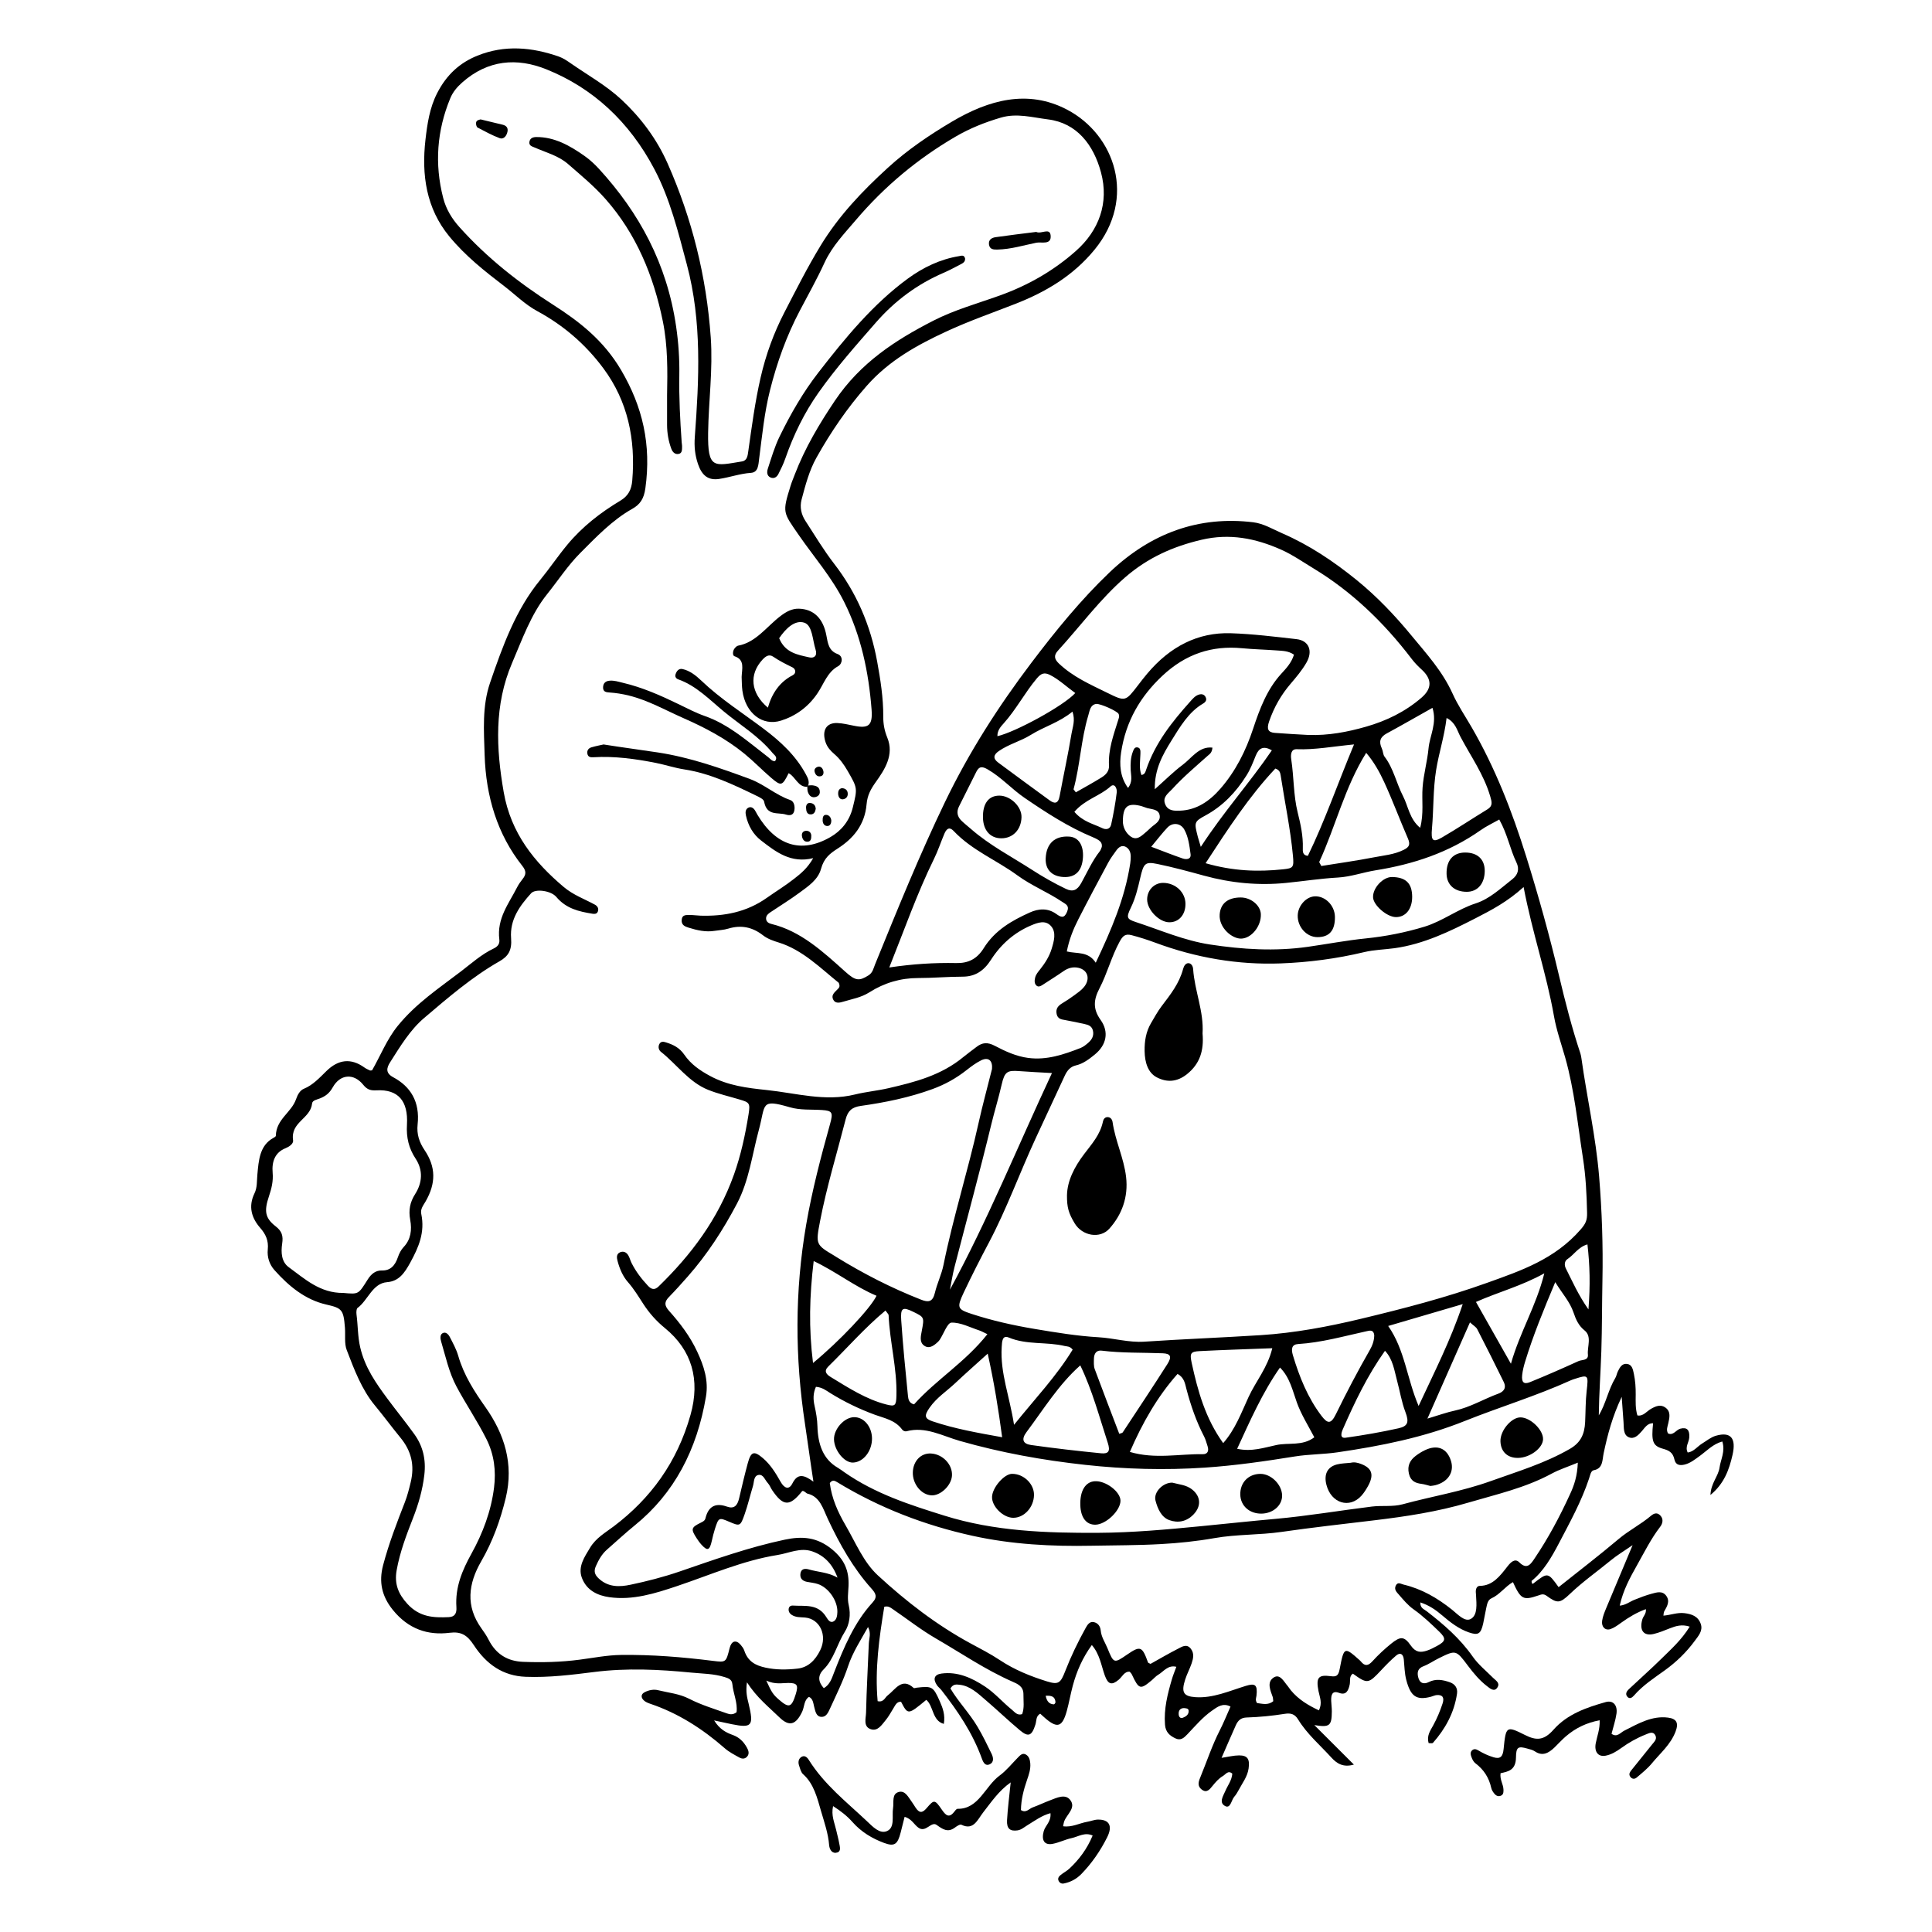 <?xml version="1.0" encoding="UTF-8"?>
<!-- The Best Svg Icon site in the world: iconSvg.co, Visit us! https://iconsvg.co -->
<svg fill="#000000" width="800px" height="800px" version="1.1" viewBox="144 144 512 512" xmlns="http://www.w3.org/2000/svg">
 <g>
  <path d="m522.61 605.94c-0.574-1.949 0.43-3.293 1.199-4.691 1.008-1.832 1.82-3.769 2.484-5.789 0.543-1.664-0.059-2.336-1.492-2.254-0.523 0.031-1.039 0.301-1.562 0.441-3.856 1.031-5.414-0.07-6.559-4.438-0.469-1.797-0.48-3.633-0.66-5.457-0.145-1.449-0.977-1.898-1.988-1.043-1.406 1.188-2.719 2.535-4 3.906-3.422 3.648-3.621 3.699-7.516 0.918-1.031 0.68-0.621 1.93-0.832 2.906-0.379 1.758-1.031 2.856-2.816 2.191-1.812-0.676-2.141 0.5-2.086 2.133 0.035 0.918 0.172 1.832 0.168 2.754-0.031 3.856-0.551 4.316-4.637 3.652 3.598 3.594 6.848 6.832 10.48 10.465-2.828 0.832-4.539-0.293-5.969-1.867-3.004-3.309-6.41-6.172-8.832-10.121-0.875-1.43-1.953-1.707-3.512-1.461-3.356 0.535-6.746 0.863-10.133 0.973-1.496 0.051-2.266 0.781-2.848 2.07-1.219 2.715-2.394 5.457-3.773 8.621 1.824-0.273 3.219-0.641 4.613-0.648 2.262-0.016 2.902 0.953 2.555 3.445-0.309 2.215-1.641 3.84-2.602 5.68-0.344 0.66-0.742 1.301-1.211 1.844-0.781 0.906-0.973 3.246-2.445 2.434-1.668-0.918-0.488-2.629 0.082-3.961 0.637-1.5 1.707-2.781 1.855-4.602-1.109-0.992-1.738 0.18-2.488 0.621-1.102 0.645-1.953 1.633-2.785 2.66-0.734 0.91-1.512 1.898-2.766 0.973-1.438-1.062-0.828-2.352-0.301-3.633 1.652-4.035 3.027-8.207 5.012-12.078 1.012-1.977 1.844-4.07 2.852-6.324-2.039-1.062-3.492 0.09-4.922 1.094-2.438 1.707-4.418 4.047-6.5 6.238-0.938 0.988-1.777 1.773-3.219 1.078-1.484-0.719-2.562-1.633-2.719-3.594-0.332-4.231 0.691-8.191 1.844-12.121 0.293-1.004 0.699-1.965 1.16-3.231-2.238-0.57-3.379 1.281-4.828 2.121-0.594 0.344-1.078 0.926-1.621 1.387-3.113 2.621-3.461 2.519-5.34-1.48-0.121-0.258-0.348-0.453-0.562-0.73-1.41-0.125-1.977 1.32-2.898 2.102-1.828 1.547-2.84 1.324-3.707-1.102-0.953-2.672-1.336-5.633-3.438-8.07-2.414 3.301-4.012 6.906-5.062 10.832-0.59 2.203-0.973 4.473-1.582 6.672-1.164 4.172-2.445 4.621-5.508 2.055-0.535-0.449-1.043-0.938-1.527-1.367-1.184 0.66-0.957 1.898-1.266 2.867-0.957 3.019-1.855 3.43-4.121 1.531-3.043-2.543-5.934-5.316-8.949-7.898-2.141-1.84-4.238-3.894-7.09-4.172-0.75-0.07-1.664-0.246-2.367 0.996 2.109 3.559 5.043 6.531 7.203 10.184 1.367 2.301 2.527 4.711 3.703 7.125 0.473 0.977 0.68 2.207-0.469 2.766-1.082 0.523-1.664-0.262-2.086-1.445-2.484-6.891-6.449-12.688-10.75-18.211-0.359-0.457-0.84-0.797-1.168-1.281-1.125-1.652-0.715-2.836 1.184-3.098 4.246-0.574 7.996 1.098 11.578 3.465 2.602 1.723 4.684 4.18 7.113 6.141 0.73 0.59 1.375 1.578 2.695 1.152 0.629-1.633 0.324-3.477 0.344-5.254 0.02-2.137-1.582-2.769-2.926-3.367-7.094-3.113-13.594-7.562-20.328-11.465-3.961-2.297-7.644-5.203-11.465-7.805-0.555-0.379-1.137-0.84-2.16-0.559-1.355 8.219-2.519 16.551-1.758 25.008 1.605 0.371 1.906-0.941 2.629-1.496 2.082-1.594 3.789-4.898 6.914-2.004 0.145 0.137 0.508-0.035 0.77-0.066 4.125-0.473 4.414-0.332 6.156 3.594 0.785 1.773 1.477 3.602 1.074 5.996-3.117-0.84-2.699-4.762-4.648-6.367-4.856 4.012-4.856 4.012-6.691 0.504-1.18-0.082-1.559 1.004-2.102 1.859-0.629 0.996-1.188 2.07-1.926 2.957-1.094 1.32-2.16 3.113-4.055 2.434-1.988-0.715-1.219-2.891-1.188-4.383 0.133-6.117 0.492-12.223 0.734-18.332 0.051-1.309 0.672-2.648-0.211-4.348-1.965 3.531-4.055 6.68-5.289 10.395-1.289 3.894-3.09 7.5-4.769 11.18-0.523 1.137-1.043 2.301-2.309 2.242-1.359-0.066-1.586-1.426-1.895-2.621-0.262-0.996-0.297-2.16-1.387-2.68-1.352 0.863-1.188 2.641-1.812 3.945-1.676 3.512-3.43 4.016-6.051 1.461-2.836-2.769-5.949-5.184-8.574-9.266-0.387 2.574 0.07 4.133 0.453 5.715 1.406 5.836 0.855 6.473-4.523 5.379-1.402-0.289-2.797-0.598-4.629-0.992 1.457 2.352 3.176 3.231 4.953 3.863 1.664 0.594 2.848 1.738 3.734 3.344 0.359 0.648 0.676 1.441 0.223 2.152-0.555 0.867-1.43 0.918-2.195 0.488-1.34-0.742-2.731-1.449-3.898-2.469-5.953-5.211-12.41-9.309-19.648-11.758-0.641-0.215-1.336-0.48-1.828-0.953-0.746-0.715-0.789-1.605 0.23-2.137 1.133-0.594 2.422-0.828 3.594-0.535 2.75 0.684 5.566 0.902 8.238 2.277 3.188 1.641 6.637 2.66 9.996 3.871 0.742 0.266 1.594 0.418 2.543-0.316 0.324-2.508-0.867-4.906-1.113-7.445-0.121-1.25-1.023-1.551-2.019-1.863-2.91-0.918-5.914-0.902-8.879-1.195-8.531-0.84-17.051-1.246-25.613-0.172-6.055 0.762-12.105 1.523-18.262 1.285-6-0.23-10.402-3.281-13.754-8.41-1.738-2.664-3.387-3.637-6.402-3.254-5.762 0.73-10.953-0.969-15.086-6.109-2.848-3.543-3.734-7.316-2.535-11.828 1.527-5.75 3.641-11.23 5.777-16.707 0.66-1.699 1.09-3.441 1.523-5.219 1.113-4.594 0.141-8.367-2.707-11.84-2.301-2.805-4.465-5.754-6.785-8.555-3.465-4.176-5.473-9.496-7.461-14.691-0.66-1.723-0.312-3.93-0.469-5.91-0.371-4.801-0.797-5.18-4.938-6.125-5.488-1.25-9.863-4.769-13.75-9.141-1.309-1.473-1.965-3.406-1.758-5.465 0.242-2.387-0.57-4.066-2-5.703-2.281-2.613-3.231-5.648-1.516-9.18 0.746-1.535 0.598-3.231 0.754-4.906 0.348-3.785 0.586-7.773 4.258-9.773 0.242-0.133 0.629-0.348 0.637-0.535 0.102-4.465 4.133-6.144 5.379-9.766 0.422-1.23 1.078-2.324 2.062-2.719 2.387-0.977 4.121-2.887 5.961-4.684 3.152-3.094 6.5-3.516 10.082-0.941 0.441 0.324 0.953 0.535 1.441 0.77 0.109 0.055 0.266-0.004 0.578-0.023 2.223-3.856 3.906-8.207 6.793-11.766 4.848-5.977 10.957-10.012 16.781-14.465 2.785-2.133 5.461-4.543 8.621-6.039 0.906-0.43 1.703-1.09 1.535-2.402-0.699-5.598 2.504-9.492 4.699-13.82 0.402-0.789 0.922-1.527 1.465-2.207 0.992-1.23 0.988-2.141-0.086-3.496-6.609-8.352-9.637-18.375-9.977-29.406-0.191-6.402-0.691-12.898 1.445-19.125 3.336-9.734 6.816-19.352 13.234-27.176 2.488-3.039 4.715-6.348 7.219-9.371 4.031-4.863 8.883-8.586 14.047-11.68 2.121-1.27 2.973-2.918 3.18-5.359 0.926-11.008-1.23-21.023-7.582-29.633-4.852-6.57-10.816-11.598-17.617-15.27-3.234-1.75-5.871-4.422-8.77-6.641-5.133-3.926-10.242-7.945-14.535-13.168-6.074-7.394-7.379-16.223-6.293-25.66 0.484-4.172 1.094-8.383 3.09-12.281 2.527-4.941 6.066-8.086 10.691-9.945 7.215-2.898 14.41-2.246 21.562 0.25 1.148 0.402 2.227 1.145 3.258 1.859 4.492 3.117 9.316 5.805 13.352 9.562 5.012 4.672 9.316 10.328 12.258 17.004 6.402 14.508 10.246 29.773 11.391 46.047 0.594 8.508-0.578 16.809-0.699 25.207-0.141 9.75 1.551 8.82 8.984 7.613 1.371-0.223 1.492-1.508 1.668-2.769 0.918-6.504 1.785-13.012 3.246-19.41 1.402-6.133 3.512-11.898 6.324-17.336 3.074-5.941 6.098-11.941 9.543-17.609 4.867-8.012 11.125-14.539 17.816-20.656 5.309-4.856 11.129-8.766 17.062-12.281 9.617-5.691 20.012-8.66 30.48-3.168 12.691 6.66 18.477 23.426 7.309 37.082-5.754 7.031-13.078 11.285-20.988 14.383-6.141 2.402-12.375 4.566-18.379 7.356-7.637 3.547-15.086 7.621-21.043 14.383-5.082 5.769-9.48 12.172-13.324 19.039-1.895 3.387-2.91 7.25-3.926 11.074-0.543 2.047-0.074 3.996 1.012 5.668 2.481 3.824 4.848 7.773 7.598 11.336 5.84 7.551 9.633 16.156 11.418 25.953 0.875 4.812 1.641 9.617 1.613 14.555-0.012 1.934 0.289 3.68 1.074 5.606 1.859 4.543-0.68 8.438-3.012 11.699-1.359 1.906-2.273 3.531-2.481 5.941-0.48 5.57-3.617 9.148-7.656 11.738-2.051 1.316-3.633 2.508-4.422 5.402-0.797 2.91-3.438 4.629-5.699 6.301-2.492 1.848-5.129 3.445-7.691 5.176-0.578 0.395-1.203 0.852-1.164 1.723 0.047 0.934 0.848 1.25 1.43 1.391 7.723 1.875 13.621 7.309 19.574 12.664 2.699 2.434 3.668 2.519 6.16 0.941 1.102-0.695 1.289-1.848 1.738-2.949 5.898-14.473 11.758-28.965 18.516-42.984 6.402-13.285 14.203-25.406 22.859-36.848 6.434-8.5 13.148-16.75 20.715-23.973 10.977-10.473 23.738-15.059 38.129-13.301 2.719 0.332 5.164 1.832 7.691 2.934 7.113 3.082 13.598 7.418 19.77 12.434 5.297 4.309 10.07 9.324 14.461 14.66 3.93 4.769 8.172 9.383 10.883 15.371 1.41 3.125 3.332 5.949 5.039 8.898 6.203 10.699 10.73 22.27 14.488 34.32 3.246 10.41 6.172 20.914 8.688 31.555 1.648 6.969 3.422 13.863 5.664 20.609 0.141 0.43 0.211 0.891 0.277 1.34 1.461 10.418 3.805 20.691 4.676 31.199 0.754 9.133 1.066 18.324 0.883 27.52-0.125 6.281-0.09 12.574-0.293 18.852-0.188 5.629-0.605 11.246-0.672 16.977 1.883-3.074 2.519-6.84 4.379-9.898 0.301-0.492 0.387-1.148 0.645-1.684 0.523-1.102 1.113-2.211 2.434-2.051 1.359 0.168 1.582 1.422 1.84 2.648 0.379 1.809 0.5 3.633 0.484 5.488-0.016 1.824-0.109 3.664 0.441 5.512 1.559 0.301 2.449-1.082 3.613-1.738 1.238-0.699 2.535-1.293 3.856-0.312 1.441 1.074 1.059 2.637 0.719 4.144-0.195 0.875-0.594 1.742-0.066 2.68 1.406 0.66 2.137-0.969 3.266-1.254 1.762-0.453 2.504 0.328 2.363 2.344-0.09 1.316-1.184 2.5-0.406 3.977 1.602-0.207 2.574-1.637 3.863-2.418 1.188-0.719 2.262-1.652 3.621-2.039 3.894-1.109 5.406 0.625 4.394 5.062-0.906 3.981-2.231 7.648-5.859 10.645 0.145-3.223 2.086-4.906 2.418-7.289 0.309-2.18 1.562-4.219 0.73-6.887-2.469 0.66-4.152 2.516-6.039 3.879-1.266 0.91-2.481 1.891-3.977 2.242-1.145 0.273-2.332 0.195-2.66-1.309-0.422-1.949-1.477-2.449-3.094-2.902-2.711-0.754-3.062-2.019-2.574-6.746-1.438-0.055-2.168 1.145-2.941 2.047-1.004 1.164-2.109 2.281-3.527 1.652-1.48-0.664-1.25-2.504-1.367-4-0.141-1.918-0.277-3.844-0.484-6.695-2.492 5.262-3.734 10.027-4.769 14.887-0.395 1.828-0.141 4.106-2.621 4.555-0.801 0.145-0.973 1.355-1.266 2.223-2.016 6.055-5.039 11.516-7.934 17.051-2 3.824-4.156 7.543-7.297 10.07 0.02 0.699 0.203 0.875 0.469 0.672 3.844-2.996 3.84-2.996 6.699 0.973 5.289-4.219 10.676-8.34 15.875-12.73 2.734-2.312 5.859-3.863 8.578-6.16 0.832-0.707 1.684-1.004 2.551-0.047 0.906 1.004 0.484 2.195-0.074 2.922-2.422 3.144-4.211 6.75-6.172 10.238-1.812 3.231-3.621 6.469-4.566 10.676 1.578-0.125 2.648-1.043 3.84-1.523 1.531-0.621 3.082-1.215 4.664-1.641 1.301-0.352 2.801-0.848 3.824 0.551 1.078 1.473 0.195 2.863-0.551 4.176-0.133 0.23-0.109 0.574-0.195 1.09 1.895-0.145 3.699-0.891 5.57-0.66 1.84 0.227 3.613 0.766 4.328 2.848 0.625 1.812-0.609 3.16-1.566 4.465-2.273 3.098-4.941 5.656-7.945 7.824-2.848 2.051-5.805 3.953-8.207 6.715-0.5 0.574-1.16 0.988-1.754 0.277-0.609-0.73-0.133-1.461 0.379-1.945 2.91-2.75 5.914-5.387 8.77-8.211 2.519-2.484 5.184-4.836 7.394-8.398-2.055-0.676-3.648-0.188-5.254 0.441-1.41 0.555-2.82 1.152-4.277 1.496-2.691 0.637-3.879-0.973-3.008-3.91 0.246-0.836 1.055-1.402 0.926-2.664-2.363 0.852-4.469 2.109-6.5 3.566-0.906 0.648-1.844 1.352-2.852 1.707-1.402 0.492-2.484-0.562-2.242-2.203 0.172-1.18 0.656-2.328 1.113-3.43 2.168-5.223 4.367-10.43 6.961-16.602-2.418 1.668-4.168 2.699-5.742 4-3.613 2.977-7.426 5.637-10.855 8.914-2.711 2.59-3.379 2.559-6.211 0.5-0.848-0.613-1.445-0.328-2.242-0.055-3.941 1.34-4.578 0.988-6.664-3.559-2.055 1.164-3.527 3.336-5.688 4.293-1.023 0.453-1.168 1.621-1.402 2.656-0.301 1.34-0.5 2.707-0.801 4.047-0.625 2.742-1.309 3.176-3.758 2.336-2.644-0.902-4.902-2.625-7.07-4.488-1.723-1.484-3.531-2.731-5.824-3.465-0.051 1.531 0.973 1.777 1.676 2.328 4.484 3.473 8.781 7.144 12.211 12.035 1.496 2.137 3.551 3.769 5.371 5.606 0.684 0.695 1.914 1.316 1.211 2.5-0.848 1.43-2.047 0.297-2.832-0.309-1.91-1.465-3.5-3.359-5.004-5.359-3.18-4.242-3.203-4.238-7.727-2.012-1.371 0.676-2.656 1.586-4.062 2.121-1.305 0.5-1.742 1.324-1.449 2.75 0.379 1.832 1.566 2.09 2.82 1.461 1.906-0.961 3.715-0.613 5.562 0.02 1.324 0.453 2.188 1.465 1.945 3.059-0.77 5.152-3.148 9.355-6.359 13.004-0.211 0.219-0.75 0.062-1.164 0.086zm-156.66-43.859c-1.273-3.508-3.473-5.844-6.688-6.949-3.195-1.098-6.152 0.473-9.211 0.957-9.176 1.461-17.785 5.273-26.598 8.23-5.891 1.98-11.758 3.824-17.973 2.953-3.066-0.434-5.996-1.762-7.269-5.109-1.137-2.992 0.727-5.598 2.16-7.996 1.562-2.613 4.106-4.027 6.324-5.703 9.684-7.336 16.746-16.879 20.305-29.523 2.613-9.305 0.367-17.145-6.812-23.004-2.262-1.844-4.125-3.949-5.723-6.41-1.285-1.98-2.5-3.988-4.051-5.75-1.355-1.531-2.195-3.508-2.75-5.582-0.238-0.883-0.359-1.879 0.66-2.324 0.855-0.371 1.641-0.051 2.152 0.762 0.383 0.609 0.551 1.391 0.883 2.051 1.145 2.293 2.664 4.246 4.348 6.051 0.91 0.977 1.762 1.223 2.832 0.188 8.539-8.289 15.73-17.754 19.98-29.68 1.824-5.117 2.988-10.516 3.859-15.945 0.488-3.043 0.188-3.148-2.484-3.949-2.746-0.82-5.516-1.449-8.223-2.527-5.082-2.023-8.328-6.769-12.523-10.082-0.574-0.453-0.805-1.309-0.406-2.062 0.422-0.805 1.164-0.621 1.82-0.414 1.844 0.586 3.508 1.379 4.769 3.215 1.773 2.574 4.172 4.219 6.812 5.644 4.781 2.594 9.875 3.203 15.004 3.742 7.793 0.812 15.516 3.141 23.438 1.184 2.91-0.715 5.906-0.984 8.828-1.656 7.027-1.621 14.031-3.391 19.98-8.344 1.094-0.906 2.254-1.719 3.371-2.586 1.578-1.23 2.957-1.316 4.875-0.312 2.777 1.461 5.668 2.793 8.836 3.211 4.898 0.645 9.395-0.883 13.887-2.637 0.75-0.293 1.445-0.855 2.086-1.422 0.891-0.789 1.512-1.812 1.188-3.184-0.293-1.23-1.246-1.527-2.195-1.734-1.734-0.371-3.461-0.766-5.211-1.062-0.977-0.168-1.93-0.297-2.207-1.598-0.312-1.48 0.48-2.242 1.523-2.867 1.078-0.648 2.137-1.352 3.16-2.106 0.902-0.672 1.867-1.316 2.586-2.203 1.723-2.133 0.988-4.527-1.535-5.074-1.359-0.297-2.672 0.023-3.898 0.883-1.844 1.285-3.75 2.457-5.621 3.684-0.484 0.316-1.043 0.574-1.512 0.191-0.621-0.504-0.598-1.309-0.418-2.09 0.215-0.926 0.789-1.566 1.34-2.258 1.273-1.605 2.418-3.375 3.039-5.406 0.613-2 1.328-4.418-0.176-6.082-1.48-1.633-3.477-0.918-5.344-0.117-4.332 1.855-7.875 4.906-10.551 9.078-1.93 3.012-4.273 4.469-7.543 4.469-3.934 0-7.871 0.367-11.809 0.363-4.602 0-8.938 1.285-12.855 3.777-2.223 1.41-4.559 1.762-6.871 2.469-0.902 0.277-2.086 0.586-2.656-0.406-0.801-1.402 0.449-2.144 1.199-2.977 0.277-0.309 0.625-0.621 0.191-1.605-4.832-3.883-9.582-8.715-15.91-10.676-1.43-0.441-2.941-0.957-4.137-1.891-2.883-2.246-5.883-2.801-9.23-1.785-1.176 0.359-2.418 0.398-3.629 0.59-2.344 0.379-4.606-0.145-6.836-0.836-0.922-0.289-1.965-0.641-1.879-2.016 0.102-1.535 1.27-1.328 2.18-1.344 0.945-0.016 1.898 0.145 2.848 0.172 6.223 0.176 12.172-0.922 17.551-4.734 2.418-1.707 4.941-3.238 7.273-5.082 1.672-1.32 3.426-2.672 5.008-5.43-5.91 1.465-9.879-1.637-13.816-4.676-2.066-1.594-3.438-3.898-4.031-6.699-0.168-0.785-0.09-1.598 0.621-1.977 0.691-0.371 1.32-0.023 1.762 0.648 0.242 0.367 0.43 0.781 0.656 1.164 4.906 8.238 11.617 10.418 19.363 5.961 2.801-1.613 5.027-4.176 5.93-7.824 1.266-5.141 1.273-5.141-1.379-9.742-0.969-1.676-2.066-3.199-3.508-4.438-0.953-0.816-1.867-1.777-2.324-3.141-1.027-3.09 0.195-5.199 3.113-5.078 1.48 0.059 2.957 0.422 4.422 0.719 3.848 0.785 4.984-0.039 4.66-4.289-0.77-10.004-2.816-19.613-7.25-28.484-3.293-6.594-8.012-11.922-12.078-17.816-4.144-6.016-4.379-5.824-2.133-13.02 0.312-1.008 0.727-1.98 1.102-2.969 2.719-7.074 6.484-13.383 10.605-19.523 6.816-10.148 16.223-16.184 26.121-21.246 5.648-2.891 11.785-4.574 17.723-6.715 7.305-2.637 14.055-6.434 20.098-11.801 6.047-5.371 8.785-12.672 6.613-20.766-1.965-7.316-6.387-13.105-14.043-14.062-4.168-0.52-8.266-1.719-12.508-0.469-4.191 1.234-8.188 2.812-12.09 5.094-9.859 5.769-18.68 13.039-26.336 22.059-2.992 3.523-6.266 6.887-8.305 11.305-2 4.348-4.328 8.496-6.535 12.691-3.512 6.672-6.039 13.688-7.906 21.105-1.492 5.93-2.082 12.027-2.867 18.082-0.223 1.699-0.215 3.668-2.191 3.805-2.871 0.195-5.602 1.188-8.418 1.613-2.887 0.434-4.559-0.898-5.602-3.945-0.797-2.324-1.039-4.641-0.848-7.168 1.137-15.32 1.91-30.633-2.098-45.672-2.309-8.652-4.453-17.398-8.566-25.215-6.688-12.73-16.398-21.625-28.668-26.555-7.758-3.117-15.477-2.574-22.332 3.508-1.316 1.168-2.445 2.481-3.141 4.168-3.523 8.531-4.211 17.352-1.879 26.41 0.77 3.008 2.344 5.543 4.289 7.707 7.371 8.227 15.785 14.801 24.797 20.566 6.926 4.434 13.391 9.406 18.062 17.336 5.742 9.754 8.031 19.809 6.438 31.316-0.395 2.856-1.422 4.309-3.5 5.481-5.231 2.941-9.508 7.422-13.805 11.738-3.223 3.238-5.84 7.246-8.758 10.887-4.262 5.324-6.551 11.891-9.27 18.234-4.769 11.133-4.227 22.637-2.215 34.188 1.91 10.969 8.191 18.617 15.863 25.113 2.57 2.176 5.523 3.203 8.316 4.727 0.621 0.336 1.117 1.004 0.75 1.863-0.258 0.609-0.848 0.629-1.41 0.535-3.523-0.574-6.938-1.316-9.582-4.457-1.395-1.656-5.516-2.242-6.676-0.961-2.949 3.266-5.688 6.918-5.301 11.922 0.246 3.164-0.715 4.758-3.078 6.102-7.18 4.082-13.559 9.574-19.949 15.008-3.742 3.18-6.352 7.531-9.043 11.766-0.969 1.523-1.215 2.856 0.832 3.953 4.59 2.457 7.113 6.484 6.465 12.5-0.277 2.586 0.434 4.719 1.844 6.812 3.019 4.484 3.039 8.766 0.273 13.598-0.598 1.043-1.43 1.996-1.152 3.305 1.031 4.914-0.695 8.844-2.91 12.902-1.543 2.82-3.039 4.949-6.141 5.188-3.898 0.309-5.059 4.801-7.848 6.848-0.297 0.223-0.332 1.164-0.258 1.727 0.383 2.875 0.312 5.805 0.969 8.652 1.238 5.371 4.191 9.551 7.238 13.668 2.348 3.176 4.84 6.219 7.144 9.43 2.231 3.113 3.102 6.648 2.621 10.75-0.473 4.016-1.559 7.769-2.988 11.418-1.758 4.5-3.481 9.004-4.348 13.852-0.645 3.621 0.438 6.293 2.871 8.938 3.254 3.531 6.961 3.664 10.941 3.488 1.586-0.07 2.141-0.988 2.023-2.672-0.352-5.332 1.586-9.809 4-14.172 2.977-5.379 5.195-11.199 5.977-17.488 0.551-4.414 0.039-8.758-2.019-12.855-2.418-4.816-5.41-9.195-7.934-13.922-1.996-3.738-2.871-7.918-4.082-11.98-0.215-0.727-0.293-1.723 0.332-2.117 0.855-0.539 1.594 0.207 2 1.008 0.812 1.594 1.703 3.188 2.203 4.914 1.492 5.199 4.297 9.488 7.238 13.664 5.004 7.109 7.531 14.992 5.371 23.996-1.422 5.91-3.492 11.613-6.5 16.809-3.441 5.941-4.211 11.879 0.055 17.809 0.68 0.945 1.355 1.93 1.891 2.988 2.019 3.996 5.203 5.703 9.105 5.863 5.023 0.203 10.035 0.086 15.047-0.574 3.633-0.473 7.234-1.199 10.926-1.25 8.172-0.109 16.281 0.555 24.383 1.57 3.461 0.434 3.465 0.402 4.41-3.371 0.484-1.945 1.707-2.316 2.941-0.867 0.371 0.438 0.754 0.938 0.941 1.496 0.977 2.953 3.031 3.965 5.602 4.527 2.852 0.625 5.68 0.586 8.52 0.266 2.797-0.316 4.695-2.188 6.019-4.898 1.918-3.918-0.086-8.266-4.019-8.637-1.215-0.109-2.453 0.016-3.566-0.719-0.508-0.336-0.828-0.82-0.797-1.473 0.039-0.77 0.605-1.02 1.152-0.977 3.168 0.223 6.625-0.605 8.867 3.113 0.418 0.695 1.066 1.629 1.98 1.031 0.734-0.48 0.891-1.48 0.918-2.438 0.082-2.992-2.352-6.516-5.219-7.43-0.91-0.293-1.867-0.383-2.805-0.559-1.047-0.195-1.898-0.766-1.785-2.062 0.133-1.484 1.281-1.508 2.195-1.246 2.496 0.73 5.148 0.746 7.644 2.18zm181.82-183c-4.289 3.891-8.449 6.062-12.625 8.207-6.926 3.562-13.875 6.922-21.559 7.992-2.684 0.371-5.414 0.406-8.074 1.043-7.309 1.75-14.758 2.715-22.168 2.992-11.281 0.418-22.414-1.492-33.195-5.5-2.062-0.766-4.137-1.426-6.258-1.984-1.738-0.457-2.371 0.242-3.195 1.742-2.152 3.941-3.273 8.422-5.336 12.379-1.531 2.949-1.797 5.387 0.309 8.328 2.301 3.219 1.531 6.66-1.496 9.145-1.535 1.258-3.141 2.481-5.031 2.91-1.492 0.344-2.336 1.355-2.996 2.793-2.57 5.57-5.176 11.117-7.754 16.688-4.211 9.105-7.648 18.656-12.332 27.496-2.301 4.344-4.539 8.73-6.648 13.195-1.898 4.031-1.719 4.453 2.051 5.684 5.477 1.789 11.074 3.043 16.703 3.984 5.621 0.941 11.27 1.883 16.938 2.207 4.066 0.23 8.02 1.449 12.141 1.176 10.293-0.684 20.602-1.078 30.898-1.734 8.953-0.574 17.785-2.231 26.551-4.336 11.266-2.707 22.484-5.602 33.473-9.551 8.906-3.199 17.824-6.191 24.723-14.113 1.34-1.535 1.742-2.457 1.703-4.398-0.102-4.914-0.348-9.801-1.109-14.629-1.395-8.887-2.238-17.906-4.695-26.555-1.039-3.641-2.316-7.234-2.973-10.969-1.988-11.297-5.727-22.027-8.043-34.191zm14.363 152.54c-2.641 1.094-4.867 1.793-6.922 2.906-7.043 3.809-14.66 5.492-22.117 7.691-8.125 2.402-16.449 3.664-24.824 4.672-8.219 0.988-16.449 1.898-24.645 3.082-5.934 0.855-11.91 0.605-17.828 1.652-4.676 0.828-9.422 1.316-14.152 1.578-6.098 0.344-12.207 0.312-18.312 0.434-10.594 0.211-21.148-0.332-31.578-2.625-12.582-2.766-24.609-7.352-35.922-14.234-0.562-0.344-1.238-0.711-1.93 0.246 0.508 4.066 2.137 7.691 4.168 11.18 2.672 4.586 4.75 9.766 8.559 13.281 7.566 6.977 15.617 13.168 24.469 17.977 2.66 1.441 5.356 2.812 7.934 4.523 3.824 2.543 8.102 4.262 12.414 5.602 3.098 0.961 3.617 0.441 4.863-2.766 1.527-3.93 3.352-7.691 5.367-11.332 0.492-0.891 1.078-1.875 2.238-1.598 1.039 0.246 1.668 1.047 1.785 2.227 0.172 1.754 1.137 3.098 1.758 4.613 1.699 4.172 1.734 4.152 5.309 1.703 3.426-2.348 3.934-2.141 5.461 2.125 0.07 0.195 0.449 0.258 0.684 0.383 2.434-1.355 4.84-2.769 7.316-4.031 1.059-0.543 2.273-1.359 3.356 0.031 0.953 1.223 0.641 2.609 0.195 3.906-0.488 1.426-1.211 2.754-1.676 4.188-1.109 3.41-0.516 4.516 2.676 4.734 4.676 0.324 8.992-1.652 13.387-2.996 2.418-0.742 3.141-0.332 2.812 2.594-0.066 0.586-0.398 1.133 0.145 1.965 1.359 0.152 2.898 0.672 4.301-0.5-0.07-0.551-0.059-0.863-0.152-1.125-0.609-1.723-1.551-3.809 0.098-5.031 1.797-1.336 2.812 0.918 3.906 2.172 0.281 0.328 0.5 0.73 0.777 1.062 2.07 2.508 4.66 4.031 7.461 5.352 0.992-1.961 0.215-3.492-0.098-5.09-0.699-3.562-0.074-4.41 3.199-3.969 1.547 0.207 2.07-0.086 2.418-1.914 1.133-5.934 1.25-5.914 5.301-2.301 0.105 0.098 0.211 0.191 0.301 0.309 1.039 1.301 1.93 1.215 3.066-0.039 1.543-1.699 3.223-3.258 4.977-4.676 2.43-1.961 3.445-2.016 5.203 0.508 1.305 1.875 2.621 1.879 4.246 1.352 0.906-0.293 1.777-0.754 2.637-1.215 2.379-1.27 2.551-1.988 0.641-3.828-2.16-2.086-4.359-4.188-6.762-5.883-1.547-1.094-2.707-2.516-3.93-3.918-0.555-0.637-1.309-1.32-0.84-2.352 0.52-1.133 1.355-0.488 2.125-0.301 4.731 1.117 8.926 3.535 12.836 6.672 1.535 1.23 3.356 3.309 4.961 2.41 1.828-1.027 1.492-3.941 1.371-6.219-0.016-0.309-0.055-0.609-0.066-0.918-0.02-0.867 0.297-1.613 1.09-1.617 3.406-0.031 5.34-2.629 7.32-5.176 0.863-1.102 1.969-2.203 3.113-1.062 2.109 2.102 3.102 0.395 4.176-1.211 3.535-5.254 6.539-10.883 9.227-16.746 1.168-2.465 1.977-4.965 2.109-8.457zm-202.57 5.031c-0.867-5.613-1.492-10.43-2.211-15.156-2.707-17.73-2.75-35.355 0.301-52.996 1.562-9.035 3.871-17.844 6.316-26.609 0.863-3.078 0.609-3.543-2.144-3.723-2.84-0.191-5.715 0.086-8.508-0.73-7.879-2.297-6.375-0.801-8.207 5.965-1.777 6.566-2.609 13.496-5.789 19.539-3.688 7.008-7.934 13.531-13.035 19.32-1.629 1.848-3.269 3.684-4.977 5.43-1.281 1.309-1.289 2.262 0.004 3.707 2.887 3.223 5.543 6.699 7.461 10.816 1.75 3.742 3.039 7.617 2.316 11.887-2.371 14.113-8.418 25.668-18.859 34.129-2.527 2.051-4.938 4.297-7.402 6.453-1.32 1.16-2.188 2.691-2.918 4.363-0.57 1.305-0.348 2.191 0.656 3.168 2.57 2.492 5.656 2.359 8.523 1.754 4.379-0.922 8.734-2.035 13.023-3.508 9.199-3.16 18.375-6.434 27.859-8.434 4.606-0.973 8.566-0.73 12.621 2.641 3.164 2.637 4.453 5.547 4.277 9.648-0.07 1.688-0.344 3.391 0.047 5.039 0.605 2.57 0.172 5.195-1.027 7.074-2.047 3.215-2.883 7.266-5.606 9.965-1.664 1.652-1.461 3.301 0.031 4.992 1.629-0.934 2.125-2.625 2.695-4.086 2.629-6.762 5.422-13.395 10.223-18.617 1.41-1.531 0.801-2.484-0.324-3.734-4.777-5.324-8.352-11.648-11.477-18.305-1.32-2.805-2.106-6.031-5.426-6.812-0.438-0.102-0.797-0.777-1.391-0.711-3.32 4.176-5.019 4.141-7.977-0.203-0.414-0.605-0.672-1.371-1.152-1.879-0.762-0.801-1.176-2.371-2.445-2.168-1.355 0.227-1.164 1.855-1.496 2.938-0.75 2.457-1.336 4.988-2.18 7.402-1.16 3.316-1.266 3.293-4.121 2.07-2.734-1.168-2.801-1.152-3.793 1.941-0.324 1.008-0.574 2.047-0.805 3.082-0.57 2.562-1.129 2.812-2.707 1.102-0.488-0.527-0.918-1.133-1.32-1.754-1.594-2.457-1.484-2.863 1.168-4.16 0.52-0.258 1.004-0.48 1.164-1.129 0.855-3.523 3.008-4.047 5.715-3.09 1.914 0.676 2.766-0.301 3.219-2.254 0.727-3.109 1.457-6.223 2.293-9.297 0.84-3.078 1.652-3.293 3.988-1.309 1.996 1.691 3.394 3.949 4.707 6.289 0.922 1.641 2.188 2.293 3.129 0.406 1.383-2.731 3.062-2.281 5.559-0.457zm0.668-25.137c-0.789 1.754-0.742 3.375-0.363 5.047 0.402 1.785 0.711 3.57 0.762 5.438 0.133 4.676 1.43 8.68 5.41 10.977 0.598 0.348 1.16 0.785 1.734 1.188 8.188 5.707 17.359 8.641 26.484 11.492 13.316 4.168 27.055 4.621 40.777 4.555 9.094-0.047 18.156-0.871 27.215-1.754 6.613-0.645 13.219-1.355 19.84-1.949 8.516-0.766 16.977-2.207 25.473-3.258 2.695-0.332 5.516 0.109 8.113-0.594 7.773-2.117 15.703-3.394 23.355-6.144 7.106-2.555 14.293-4.676 21.008-8.551 2.863-1.652 3.883-3.879 4.039-7.106 0.133-2.746 0.09-5.516 0.402-8.238 0.488-4.223 0.449-4.359-3.055-3.234-0.395 0.125-0.785 0.246-1.164 0.418-9.199 4.168-18.781 7.055-28.098 10.781-10.965 4.387-22.227 6.613-33.676 8.289-3.773 0.555-7.559 0.5-11.332 1.102-7.91 1.27-15.859 2.422-23.832 2.957-10.566 0.707-21.156 0.43-31.711-0.727-11.219-1.223-22.309-3.219-33.25-6.348-4.625-1.32-9.117-3.918-14.152-2.551-0.328 0.09-0.887-0.121-1.098-0.414-1.875-2.57-4.676-3.023-7.211-3.949-4.144-1.523-8.121-3.43-11.934-5.801-1.051-0.668-2.059-1.48-3.738-1.625zm130.55-172.74c5.211 0.168 10.277-0.766 15.289-2.211 5.301-1.527 10.27-3.898 14.637-7.668 2.816-2.43 2.832-4.914 0.035-7.465-0.957-0.875-1.84-1.773-2.637-2.82-7.406-9.719-15.945-17.879-25.98-23.957-2.856-1.727-5.648-3.68-8.652-5.008-6.769-3.004-13.621-4.352-21.059-2.602-7.465 1.758-14.16 4.684-20.238 9.957-6.621 5.742-11.898 12.953-17.824 19.445-1.145 1.254-0.945 2.238 0.266 3.391 3.812 3.606 8.383 5.578 12.844 7.777 4.797 2.363 4.816 2.301 8.16-2.062 0.801-1.043 1.602-2.086 2.449-3.082 6.016-7.125 13.371-10.934 22.098-10.656 5.82 0.188 11.629 0.91 17.426 1.566 3.254 0.367 4.418 3.094 2.629 6.219-1.168 2.039-2.695 3.844-4.195 5.602-2.484 2.906-4.375 6.168-5.688 9.957-0.711 2.047-0.297 2.922 1.5 3.062 2.981 0.242 5.961 0.379 8.941 0.555zm-83.891 88.523c0.207-2.203-0.91-3.269-2.898-2.289-1.355 0.672-2.621 1.613-3.84 2.574-2.797 2.207-5.805 3.856-9.055 5.039-6.195 2.262-12.582 3.551-19 4.457-2.312 0.328-3.422 1.305-4 3.586-2.293 8.957-5.008 17.785-6.766 26.914-1.203 6.258-1.148 6.273 3.891 9.266 0.121 0.07 0.23 0.156 0.352 0.23 7.238 4.473 14.73 8.293 22.535 11.355 1.844 0.719 3.047 0.711 3.648-1.828 0.594-2.504 1.762-4.84 2.273-7.359 2.57-12.688 6.488-24.945 9.281-37.559 1.051-4.746 2.34-9.426 3.578-14.387zm-171.91 59.344c4.125 0.363 3.961 0.406 6.492-3.602 0.918-1.449 2.082-2.394 3.742-2.352 2.207 0.059 3.477-1.254 4.231-3.516 0.328-0.977 0.848-1.98 1.516-2.684 1.934-2.023 2.231-4.566 1.75-7.195-0.48-2.602-0.074-4.684 1.316-6.871 1.879-2.953 2.144-6.281 0.117-9.359-1.793-2.719-2.5-5.578-2.297-9.012 0.371-6.363-2.402-9.402-8.027-9.105-1.441 0.074-2.449-0.074-3.535-1.438-2.527-3.16-6.133-2.891-8.121 0.672-0.902 1.613-1.988 2.359-3.406 2.922-0.762 0.301-1.961 0.484-2.047 1.316-0.418 4.109-5.762 4.875-5.043 9.785 0.137 0.938-1.098 1.723-1.988 2.082-2.793 1.109-3.688 3.523-3.426 6.523 0.195 2.246-0.309 4.231-0.988 6.246-1.293 3.84-1.055 5.742 1.785 7.934 1.664 1.281 2.035 2.543 1.727 4.574-0.352 2.363-0.188 4.852 1.727 6.246 4.266 3.109 8.32 6.906 14.477 6.832zm306.34-125.46c-1.793 1.012-3.426 1.762-4.898 2.801-8.555 6.027-18.02 9.082-27.867 10.656-3.356 0.539-6.586 1.727-10.004 1.918-4.586 0.258-9.145 0.969-13.719 1.426-7.352 0.734-14.602 0.035-21.773-1.93-4.074-1.117-8.16-2.227-12.289-3.082-3.324-0.691-3.699-0.188-4.609 3.742-0.613 2.66-1.25 5.301-2.445 7.769-1.309 2.695-1.117 3.078 1.305 3.875 6.5 2.133 12.828 4.902 19.613 5.941 8.641 1.316 17.215 1.855 25.941 0.621 5.106-0.727 10.191-1.699 15.32-2.223 5.273-0.539 10.461-1.551 15.586-3.109 4.762-1.445 8.863-4.656 13.559-6.168 3.785-1.219 6.676-4.027 9.785-6.457 1.375-1.078 1.93-2.594 1.047-4.402-1.691-3.496-2.371-7.5-4.551-11.379zm-76.012-19.055c-0.105 1.395-0.781 1.738-1.289 2.191-3.184 2.852-6.449 5.586-9.371 8.793-1.043 1.145-2.672 2.102-1.84 4.074 0.746 1.762 2.449 1.707 3.953 1.648 4.312-0.172 7.723-2.449 10.672-5.84 3.961-4.555 6.699-9.93 8.664-15.891 1.754-5.305 3.715-10.48 7.453-14.551 1.301-1.414 2.707-2.902 3.371-5.059-1.508-1.02-3.012-1.004-4.469-1.113-3.102-0.23-6.223-0.301-9.324-0.594-7.926-0.746-14.879 1.473-21.125 7.344-5.793 5.445-9.652 11.977-10.902 20.293-0.473 3.148-0.293 6.504 1.84 9.383 1.285-1.648 0.777-3.223 0.707-4.664-0.082-1.719-0.035-3.367 0.578-4.957 0.215-0.559 0.434-1.176 1.094-1.129 0.969 0.07 0.918 0.938 0.902 1.688-0.039 1.895-0.43 3.836 0.273 5.648 0.945-0.195 1.047-0.832 1.234-1.379 2.449-7.203 6.914-12.746 11.652-18.055 0.672-0.75 1.324-1.551 2.281-1.863 0.711-0.23 1.402-0.141 1.805 0.578 0.473 0.848-0.004 1.414-0.672 1.805-3.777 2.207-6.082 6.137-8.383 9.848-2.238 3.606-4.473 7.488-4.379 12.836 2.715-2.41 4.934-4.641 7.379-6.469 2.41-1.785 4.328-4.969 7.894-4.566zm-85.641 58.262c6.191-0.918 11.969-1.289 17.75-1.168 3.117 0.066 5.465-1.027 7.269-3.93 3.019-4.84 7.523-7.344 12.207-9.465 2.367-1.074 4.801-1.215 7.023 0.379 1.246 0.891 2.102 1.273 2.863-0.559 0.699-1.688-0.344-2.016-1.324-2.676-3.84-2.578-8.074-4.242-11.859-7.008-5.535-4.051-11.934-6.551-16.863-11.734-1.293-1.359-2.012-0.344-2.484 0.766-0.938 2.203-1.676 4.492-2.742 6.648-4.461 9.074-7.832 18.734-11.84 28.746zm43.113 27.98c-3.394-0.195-6.047-0.312-8.691-0.516-3.129-0.238-3.856 0.125-4.641 3.578-0.805 3.543-1.879 6.988-2.734 10.508-3.066 12.66-6.5 25.211-9.754 37.816-0.508 1.977-0.816 4.016-1.219 6.027 10.004-18.383 17.91-37.871 27.039-57.414zm13.211-59.93c0.137-1.184-0.418-1.758-2.473-2.613-6.379-2.656-12.234-6.445-18.02-10.402-3.367-2.309-6.188-5.481-9.723-7.512-1.273-0.73-2.231-1.02-3.043 0.629-1.523 3.078-3.082 6.133-4.606 9.211-0.695 1.41-0.406 2.684 0.637 3.707 0.82 0.801 1.719 1.496 2.578 2.246 4.969 4.336 10.676 7.269 16.086 10.762 2.926 1.891 5.93 3.602 9.043 5.09 1.848 0.883 3.012 0.367 4.066-1.535 1.582-2.852 2.918-5.898 4.926-8.438 0.266-0.332 0.379-0.805 0.527-1.145zm57.609 4.012c0.188 0.348 0.379 0.695 0.562 1.047 4.644-0.75 9.309-1.395 13.934-2.297 2.648-0.52 5.367-0.719 7.906-1.988 1.445-0.719 1.824-1.379 1.082-3.078-2.144-4.922-4.019-10-6.258-14.867-1.254-2.731-2.75-5.387-4.769-7.758-5.691 9.098-8.113 19.531-12.457 28.941zm-30.102 0.309c7.262 2.098 13.859 2.324 20.52 1.617 2.707-0.289 2.922-0.465 2.621-3.652-0.676-7.152-2.168-14.148-3.246-21.219-0.109-0.742-0.312-1.484-1.414-1.828-6.894 7.312-12.547 15.98-18.48 25.082zm4.66 153.68c3.18-3.613 4.816-8.062 6.711-12.191 1.934-4.211 5.062-7.789 6.301-12.957-6.852 0.262-13.074 0.449-19.289 0.77-2.359 0.121-2.621 0.59-2.066 3.141 1.617 7.453 3.641 14.715 8.344 21.238zm59.203-192.17c-0.605 4.973-2.035 9.246-2.766 13.758-0.836 5.164-0.645 10.367-1.109 15.531-0.289 3.219 0.211 3.793 2.625 2.394 4.082-2.367 8.035-5.012 12.078-7.477 1.457-0.887 1.184-1.91 0.746-3.41-1.723-5.891-5.18-10.645-7.918-15.859-0.867-1.645-1.289-3.769-3.656-4.938zm-97.074 171.57c-5.719 5.062-9.723 11.629-14.238 17.66-1.438 1.918-0.996 3.133 1.184 3.441 6.172 0.871 12.363 1.586 18.555 2.195 1.996 0.195 2.5-0.562 1.785-2.769-2.238-6.863-4.094-13.91-7.285-20.527zm77.902-8.016c-0.191-1.531-1.188-1.223-2.141-1.012-5.984 1.316-11.91 2.996-18.035 3.371-1.691 0.102-1.879 1.293-1.391 2.938 1.734 5.812 3.965 11.301 7.535 16.027 1.664 2.203 2.551 2.324 3.879-0.398 2.82-5.769 5.793-11.426 8.961-16.957 0.664-1.156 1.18-2.43 1.191-3.969zm-102.52-0.25c-0.969-0.453-1.559-0.805-2.188-1.012-2.438-0.801-4.902-2.121-7.332-2.055-1.059 0.023-2.055 2.926-3.094 4.519-0.16 0.242-0.359 0.465-0.57 0.656-1.094 1.02-2.348 1.891-3.672 0.852-1.164-0.91-0.801-2.422-0.539-3.797 0.691-3.656 0.672-3.664-2.203-5.074-2.883-1.414-3.473-1.102-3.234 2.316 0.465 6.691 1.117 13.359 1.789 20.031 0.082 0.777 0.289 1.867 1.613 2.152 5.898-6.578 13.539-11.137 19.43-18.59zm-27.008-6.266c-5.531 4.594-10.156 9.945-15.141 14.812-1.301 1.27-0.48 2.125 0.586 2.777 4.75 2.898 9.445 5.945 14.785 7.305 2.301 0.586 2.602 0.344 2.672-2.328 0.195-7.227-1.762-14.188-2.074-21.355-0.012-0.246-0.316-0.477-0.828-1.211zm124.17-150.03c-5.562 0.535-10.363 1.457-15.211 1.27-1.535-0.059-1.605 1.531-1.426 2.707 0.719 4.672 0.562 9.488 1.707 14.07 0.777 3.109 1.461 6.188 1.359 9.453-0.023 0.785-0.086 1.93 1.34 2.023 4.5-9.25 7.902-19.145 12.23-29.523zm-74.617-8.695c-3.488 2.875-7.496 3.961-11.02 6.156-2.75 1.715-5.844 2.453-8.516 4.312-1.449 1.012-1.559 1.996-0.109 3.062 4.523 3.344 9.055 6.688 13.598 9.992 1.238 0.902 2.254 0.977 2.641-1.109 1.031-5.535 2.238-11.039 3.16-16.602 0.277-1.688 1.055-3.465 0.246-5.812zm127.94 151.2c-3.094 7.371-5.84 14.062-7.981 21.062-0.352 1.148-0.648 2.336-0.781 3.535-0.211 1.918 0.414 2.57 2.074 1.898 4.312-1.75 8.59-3.629 12.844-5.566 0.906-0.414 2.66-0.105 2.5-1.723-0.211-2.156 1.125-4.816-0.887-6.414-1.57-1.25-2.297-2.883-2.922-4.734-0.977-2.891-2.941-4.953-4.848-8.059zm-112.73 44.992c6.691 1.969 13.035 0.5 19.34 0.598 1.203 0.02 1.688-0.797 1.25-2.137-0.281-0.855-0.508-1.762-0.91-2.539-2.066-3.977-3.535-8.207-4.695-12.621-0.359-1.359-0.555-3.031-2.352-3.969-5.309 5.977-9.32 12.988-12.633 20.668zm-83.965-23.57c6.977-5.734 15.242-14.48 16.828-17.816-5.664-2.359-10.629-6.332-16.652-9.199-1.113 9.195-1.34 17.805-0.176 27.016zm81.156 18.766c0.438-0.172 0.789-0.18 0.922-0.379 3.953-5.996 7.93-11.969 11.793-18.035 1.27-1.996 0.961-2.836-1.184-2.922-5.402-0.215-10.812-0.035-16.199-0.699-1.344-0.168-2.019 0.707-2.047 2.168-0.016 0.906-0.082 1.914 0.211 2.719 2.125 5.742 4.332 11.445 6.504 17.148zm92.938-29.527c-3.75 8.48-7.375 16.688-11.27 25.504 2.926-0.871 5.098-1.668 7.316-2.141 4.035-0.867 7.637-3.074 11.492-4.481 1.266-0.465 2.242-1.391 1.406-3.102-2.297-4.68-4.625-9.34-7.008-13.961-0.309-0.613-1.004-0.969-1.938-1.82zm-127.8 8.285c-3.184 2.887-5.934 5.297-8.602 7.812-2.277 2.152-4.918 3.812-6.793 6.5-1.457 2.082-1.379 2.898 0.754 3.617 5.93 2 12.027 3.066 18.469 4.223-0.996-7.434-2.113-14.418-3.828-22.152zm22.512-1.062c-0.73-0.938-1.445-0.812-2.082-0.961-4.898-1.168-10.02-0.238-14.855-2.246-1.742-0.727-1.777 1.082-1.867 2.527-0.43 6.863 2.098 13.059 3.269 20.602 5.625-7.004 11.215-12.844 15.535-19.922zm6.121-102.54c4.121-8.707 7.707-17.004 9.133-26.277 0.09-0.598 0.137-1.215 0.137-1.824 0.012-1.16-0.414-2.137-1.344-2.613-1.02-0.52-1.848 0.09-2.481 0.969-0.766 1.062-1.559 2.125-2.18 3.289-2.66 4.957-5.309 9.922-7.875 14.941-1.336 2.609-2.445 5.359-3.059 8.531 2.719 0.676 5.633-0.117 7.668 2.984zm89.234-67.543c-4.211 2.363-8.152 4.629-12.137 6.793-1.688 0.918-2.168 2.109-1.266 4.016 0.312 0.664 0.289 1.594 0.699 2.125 2.371 3.074 3.144 7.078 4.902 10.465 1.375 2.648 1.707 6.086 4.539 8.395 1.012-3.789 0.383-7.285 0.641-10.691 0.258-3.481 1.246-6.883 1.578-10.363 0.328-3.441 2.32-6.641 1.043-10.738zm-51.762 196.36c3.875 0.855 7.141-0.309 10.398-0.996 3.273-0.695 6.902 0.332 10.051-2.047-1.723-3.285-3.461-6.016-4.606-9.164-1.148-3.176-1.855-6.688-4.492-9.32-4.668 6.668-7.875 13.98-11.352 21.527zm59.781-38.34c-7.004 2.055-13.062 3.836-19.758 5.793 4.438 6.332 4.934 13.891 8.066 21.199 4.231-9.121 8.398-17.195 11.691-26.992zm-20.605 12.371c-4.621 6.5-8.016 13.578-11.18 20.812-0.422 0.969-0.816 2.449 0.77 2.223 4.676-0.66 9.344-1.461 13.965-2.492 2.488-0.555 2.902-1.578 1.859-4.312-1.027-2.699-1.461-5.547-2.211-8.305-0.73-2.684-1.07-5.664-3.203-7.926zm42.223-20.527c-6.172 3.414-12.16 4.938-18.113 7.586 3.043 5.379 5.981 10.57 9.266 16.375 2.402-8.469 6.684-15.254 8.848-23.961zm-124.76-128.27c0.203 0.266 0.402 0.527 0.609 0.797 2.262-1.293 4.551-2.535 6.769-3.914 1.066-0.664 2.106-1.582 2.019-3.184-0.227-4.262 1.199-8.082 2.41-11.961 0.176-0.574 0.438-1.113 0.125-1.738-0.379-0.754-4.898-2.781-5.941-2.625-1.578 0.23-1.703 1.805-2.082 3.043-1.926 6.371-2.16 13.156-3.91 19.582zm0.461-25.516c-2.418-1.742-4.328-3.602-6.707-4.797-1.531-0.77-2.383-0.383-3.481 0.918-3.164 3.75-5.496 8.262-8.781 11.914-0.676 0.75-1.727 1.844-1.664 3.402 4.812-1.102 17.574-8.059 20.633-11.438zm-0.242 31.48c2.238 2.625 4.988 3.16 7.426 4.336 0.906 0.438 2.039 0.348 2.328-0.973 0.609-2.805 1.133-5.648 1.477-8.508 0.121-0.996-0.535-2.578-1.672-1.559-2.859 2.566-6.664 3.356-9.559 6.703zm33.508 9.289c6.074-9.336 12.887-16.883 18.832-25.59-2.191-1.254-3.441-0.637-4.254 1.371-0.727 1.797-1.406 3.594-2.438 5.246-2.863 4.578-6.375 8.184-10.887 10.637-3.09 1.676-3.008 1.875-2.035 5.703 0.152 0.578 0.336 1.137 0.781 2.633zm102.73 122.58c0.516-6.473 0.367-11.777-0.266-17.23-2.414 0.672-3.57 2.766-5.305 3.898-0.812 0.527-0.848 1.629-0.422 2.465 1.715 3.371 3.223 6.906 5.992 10.867zm-123.38-129.4c-0.016 1.629 0.812 3.184 2.07 4.082 1.266 0.902 2.301 0.301 3.316-0.555 0.645-0.543 1.301-1.082 1.906-1.688 0.977-0.977 2.699-1.648 2.469-3.293-0.242-1.727-2.019-1.641-3.293-2-0.648-0.18-1.281-0.484-1.934-0.629-3.356-0.77-4.504 0.277-4.535 4.082zm7.519 6.785c3.25 1.223 5.773 2.238 8.328 3.109 0.906 0.312 2.281 0.301 2.09-1.152-0.289-2.215-0.578-4.566-1.668-6.523-0.969-1.727-3.113-1.949-4.473-0.504-1.352 1.426-2.566 3.019-4.277 5.07zm-102.02 220.98c1.406 3.109 1.828 3.715 3.273 4.977 2.734 2.398 3.426 2.188 4.527-1.359 0.746-2.402 0.414-2.992-1.934-2.992-1.734 0.004-3.477 0.465-5.867-0.625zm110.67 7.281c-0.992 0.035-1.477 0.648-1.375 1.734 0.066 0.684 0.504 1.074 1.129 0.82 0.766-0.309 1.551-0.785 1.508-1.828-0.031-0.703-0.75-0.656-1.262-0.727zm-36.625-3.258c0.297 1.551 1.012 2.227 2.168 2.273 0.141 0.004 0.441-0.402 0.43-0.59-0.129-1.504-1.062-1.773-2.598-1.684z"/>
  <path d="m383.73 625.49c-0.383 1.527-0.711 2.84-1.047 4.156-0.805 3.152-1.648 3.773-4.402 2.746-3.113-1.16-6.004-2.863-8.352-5.516-1.445-1.637-3.09-2.91-5.152-4.242-0.555 2.469 0.371 4.363 0.812 6.312 0.266 1.188 0.598 2.363 0.816 3.562 0.156 0.855 0.535 2.055-0.453 2.402-1.289 0.453-2.109-0.574-2.223-1.934-0.246-3.098-1.258-5.977-2.098-8.852-1.043-3.578-1.918-7.391-4.805-9.941-0.574-0.508-0.816-1.551-1.094-2.398-0.246-0.762-0.117-1.598 0.492-2.07 0.836-0.645 1.578-0.176 2.09 0.641 4.137 6.613 9.992 11.148 15.387 16.238 1.551 1.461 3.391 3.488 5.336 2.672 2.203-0.926 1.293-3.977 1.637-6.133 0.25-1.562-0.418-3.754 1.543-4.246 1.707-0.43 2.519 1.43 3.465 2.695 0.348 0.469 0.637 0.992 0.969 1.477 0.922 1.367 1.703 1.551 2.91 0.125 2.016-2.371 2.168-2.297 4.062 0.441 0.977 1.41 1.855 2.289 3.211 0.578 0.266-0.336 0.625-0.852 0.934-0.848 5.586 0.109 7.309-6.004 11.105-8.781 1.805-1.32 3.289-3.188 4.906-4.828 0.613-0.625 1.219-1.289 2.125-0.75 0.801 0.48 1.047 1.344 1.129 2.301 0.133 1.586-0.379 3.019-0.871 4.449-0.887 2.562-1.559 5.176-1.602 7.941 1.336 0.891 2.137-0.352 3.094-0.695 1.547-0.555 3.043-1.289 4.586-1.867 1.805-0.676 4.055-1.832 5.379-0.109 1.594 2.062-0.832 3.738-1.559 5.57-0.152 0.383-0.203 0.82-0.336 1.391 2.348 0.352 4.348-0.832 6.449-1.188 0.938-0.16 1.859-0.562 2.793-0.574 3.031-0.039 3.945 1.691 2.449 4.68-1.812 3.621-4.066 6.871-6.793 9.691-1.344 1.391-2.922 2.203-4.691 2.559-0.574 0.117-1.09-0.102-1.379-0.684-0.348-0.695 0.098-1.195 0.508-1.543 0.762-0.637 1.664-1.066 2.383-1.75 2.504-2.359 4.606-5.094 6.121-8.73-2.098-0.957-3.812 0.309-5.562 0.68-1.723 0.367-3.371 1.223-5.094 1.535-2.152 0.383-2.961-0.969-2.316-3.344 0.43-1.57 2.019-2.527 1.793-4.797-2.312 0.613-4.203 2.039-6.168 3.234-0.832 0.504-1.562 1.184-2.559 1.328-1.969 0.281-2.902-0.441-2.781-2.684 0.176-3.164 0.594-6.312 0.969-10.031-3.184 2.254-5.117 5.18-7.231 7.871-1.562 1.988-2.578 4.938-5.809 3.359-0.434-0.211-1.27 0.398-1.824 0.797-1.824 1.309-3.141 0.406-4.766-0.762-1.449-1.043-2.867 2.176-4.828 0.734-1.152-0.809-1.77-2.356-3.66-2.871z"/>
  <path d="m541.66 613.92c-0.215 1.727 0.707 2.887 0.77 4.254 0.031 0.613 0.039 1.293-0.52 1.621-0.672 0.395-1.352 0.188-1.844-0.402-0.363-0.43-0.734-0.969-0.855-1.527-0.621-2.828-2.047-4.941-4.168-6.539-0.422-0.316-0.777-0.871-0.977-1.402-0.25-0.66-0.613-1.473 0.074-2.086 0.457-0.414 1.023-0.324 1.527-0.02 1.32 0.801 2.684 1.445 4.144 1.879 1.734 0.516 2.457-0.109 2.66-2.168 0.605-6.109 0.711-6.223 5.703-3.719 2.906 1.457 4.938 1.508 7.512-1.41 3.684-4.176 8.812-5.914 13.844-7.332 1.965-0.555 3.18 0.836 2.852 3.098-0.262 1.789-0.855 3.523-1.309 5.305 1.445 1.059 2.344-0.301 3.359-0.816 3.715-1.879 7.344-4.027 11.633-3.465 2.195 0.289 2.867 1.359 1.98 3.684-1.328 3.488-4.051 5.723-6.258 8.402-1.188 1.445-2.656 2.609-4.066 3.805-0.578 0.492-1.328 0.406-1.77-0.363-0.352-0.625 0.031-1.16 0.402-1.621 1.824-2.273 3.648-4.535 5.473-6.805 0.539-0.676 1.359-1.379 0.883-2.352-0.613-1.246-1.676-0.629-2.535-0.297-2.316 0.906-4.508 2.137-6.574 3.633-1.273 0.926-2.613 1.715-4.086 1.996-1.969 0.379-3.055-1.004-2.629-3.273 0.359-1.91 1.137-3.723 1.039-6.109-3.43 0.637-6.328 2.019-8.922 4.231-1.082 0.922-2.047 2.016-3.082 3.008-1.547 1.48-3.168 2.363-5.18 0.992-0.562-0.383-1.273-0.527-1.93-0.715-2.445-0.695-3.039-0.504-3.062 2.352-0.043 3.383-2.082 3.731-4.09 4.164z"/>
  <path d="m340.54 323.43c0.074-2.188 0.938-4.609-1.906-5.527-0.535-0.172-0.492-1.371 0.012-2.031 0.258-0.332 0.621-0.707 0.977-0.77 4.707-0.852 7.551-5.047 11.191-7.824 1.473-1.125 3.023-2.019 4.887-1.969 3.898 0.105 6.457 2.523 7.301 7.113 0.395 2.125 0.648 4.051 2.953 4.898 1.602 0.586 1.301 2.613 0.145 3.238-2.828 1.531-3.762 4.656-5.445 7.152-2.469 3.668-5.777 6.016-9.637 7.25-4.969 1.586-9.465-1.965-10.277-7.926-0.16-1.211-0.141-2.449-0.199-3.606zm6.953 8.102c1.129-3.953 3.25-6.883 6.609-8.605 0.934-0.48 0.82-1.633-0.121-2.086-1.734-0.84-3.438-1.699-5.055-2.801-1.117-0.766-2.016-0.133-2.863 0.781-3.606 3.914-3.156 8.836 1.43 12.711zm2.992-18.398c1.578 3.863 4.875 4.379 8.004 5.078 1.246 0.281 2.191-0.395 1.637-2.109-0.812-2.523-0.816-6.367-2.973-7.082-2.5-0.828-4.949 1.559-6.668 4.113z"/>
  <path d="m320.78 248.82c0.137-6.586 0.191-13.211-1.117-19.645-2.492-12.27-7.133-23.281-15.145-32.375-3.09-3.508-6.578-6.359-9.984-9.332-2.551-2.223-5.859-3.059-8.879-4.387-0.641-0.281-1.441-0.438-1.367-1.375 0.098-1.117 0.992-1.379 1.812-1.387 4.801-0.047 8.914 2.258 12.836 5.031 1.371 0.969 2.656 2.152 3.82 3.426 10.59 11.566 18.012 25.078 20.43 41.805 0.621 4.273 0.91 8.504 0.84 12.793-0.102 5.981 0.211 11.934 0.629 17.891 0.02 0.309 0.102 0.609 0.098 0.91-0.012 0.902 0.117 1.98-0.992 2.137-0.891 0.125-1.527-0.48-1.867-1.414-0.742-2.004-1.102-4.098-1.113-6.262-0.012-2.613 0-5.215 0-7.816z"/>
  <path d="m357.94 352.5c-2.418 0.176-3.141-2.672-4.941-3.594-1.699 3.402-1.961 3.516-4.695 1.168-2.371-2.031-4.574-4.328-6.984-6.301-4.957-4.055-10.508-6.949-16.156-9.441-4.781-2.109-9.406-4.75-14.496-6.004-1.742-0.43-3.445-0.699-5.203-0.816-0.82-0.055-1.719-0.16-1.641-1.457 0.066-1.094 0.75-1.562 1.648-1.656 1.238-0.137 2.414 0.266 3.613 0.551 5.062 1.188 9.848 3.289 14.582 5.582 2.359 1.145 4.707 2.379 7.148 3.234 6.34 2.215 11.426 6.801 16.781 10.906 0.543 0.418 0.984 1.098 1.793 1.043 0.805-1.082-0.18-1.598-0.641-2.156-3.738-4.543-8.605-7.422-12.965-11.039-3.797-3.148-7.34-6.832-11.992-8.465-0.621-0.215-0.961-0.691-0.77-1.328 0.277-0.922 0.887-1.629 1.832-1.426 1.926 0.406 3.582 1.719 4.957 3.031 5.203 4.969 11.117 8.688 16.738 12.934 4.238 3.211 8.289 6.867 11.043 11.977 0.543 1.008 0.926 1.805 0.605 2.922z"/>
  <path d="m399.76 212.51c0.039 0.777-0.414 1.133-0.898 1.387-1.598 0.836-3.188 1.703-4.832 2.414-6.805 2.938-12.785 7.289-17.91 13.16-5.234 6-10.52 11.945-15.184 18.551-3.754 5.316-6.625 11.176-8.82 17.488-0.492 1.422-1.152 2.769-1.828 4.098-0.438 0.855-1.168 1.309-2.07 0.938-1.02-0.418-1.008-1.5-0.742-2.316 0.941-2.867 1.797-5.812 3.094-8.484 2.934-6.039 6.266-11.801 10.297-17.004 7.148-9.23 14.539-18.191 23.719-24.91 4.106-3.004 8.625-5.141 13.547-5.949 0.648-0.109 1.367-0.43 1.629 0.629z"/>
  <path d="m303.96 341.29c5.039 0.805 9.738 1.41 14.426 2.125 8.398 1.285 16.363 4.074 24.348 7.031 3.769 1.395 6.887 4.266 10.68 5.566 0.992 0.336 1.285 1.582 1.109 2.691-0.227 1.465-1.324 1.449-2.242 1.164-2.117-0.66-5.066 0.484-5.785-3.438-0.117-0.629-1.215-1.148-1.941-1.5-6.203-3.012-12.41-5.981-19.191-7.023-2.539-0.387-5.023-1.223-7.551-1.727-5.477-1.082-10.977-1.84-16.555-1.5-0.676 0.039-1.43 0.02-1.602-0.957-0.156-0.906 0.379-1.461 1.066-1.668 1.172-0.348 2.379-0.566 3.238-0.766z"/>
  <path d="m418.62 205.46c1.273 0.672 3.598-1.223 3.809 0.926 0.262 2.625-2.449 1.668-3.75 1.93-3.422 0.691-6.812 1.75-10.332 1.82-1.004 0.02-2.031 0.004-2.246-1.281-0.23-1.359 0.789-1.863 1.742-2 3.578-0.516 7.164-0.938 10.777-1.395z"/>
  <path d="m271.36 175.64c1.93 0.465 3.898 0.926 5.863 1.414 0.875 0.223 1.508 0.746 1.254 1.895-0.262 1.176-1.074 2.031-2.055 1.668-2.012-0.75-3.934-1.809-5.863-2.82-0.25-0.133-0.43-0.766-0.406-1.152 0.027-0.754 0.637-0.852 1.207-1.004z"/>
  <path d="m358.19 352.16c0.398-0.016 0.801-0.086 1.195-0.031 0.961 0.141 1.895 0.441 1.875 1.812-0.012 0.621-0.449 1.082-1.008 1.246-1.082 0.312-1.809-0.215-2.176-1.352-0.133-0.406-0.098-0.887-0.137-1.336l0.25-0.34z"/>
  <path d="m360.18 358.34c-0.117 0.832-0.48 1.438-1.25 1.48-1.094 0.066-1.289-0.855-1.32-1.797-0.02-0.66 0.332-1.234 0.918-1.23 0.859 0.008 1.562 0.418 1.652 1.547z"/>
  <path d="m367.11 352.87c0.766 0.035 1.379 0.383 1.523 1.164 0.195 1.078-0.469 1.719-1.293 1.793-0.695 0.066-1.18-0.559-1.219-1.41-0.043-0.836 0.258-1.41 0.988-1.547z"/>
  <path d="m364.3 361.4c0.02 0.863-0.328 1.523-1.09 1.5-0.695-0.02-1.18-0.594-1.199-1.473-0.02-0.797 0.133-1.562 1.008-1.477 0.695 0.074 1.164 0.617 1.281 1.449z"/>
  <path d="m359 365.47c0.02 0.828-0.16 1.445-0.77 1.562-0.957 0.188-1.559-0.449-1.707-1.461-0.145-0.973 0.488-1.422 1.219-1.402 0.73 0.02 1.246 0.535 1.258 1.301z"/>
  <path d="m360.95 347.16c0.555-0.039 1.043 0.359 1.238 1.148 0.156 0.629-0.039 1.215-0.613 1.379-0.934 0.273-1.543-0.367-1.719-1.289-0.102-0.543 0.285-1.102 1.094-1.238z"/>
  <path d="m426.76 460.8c0.074-3.945 2.019-7.594 4.5-10.898 2.012-2.68 4.289-5.113 5.039-8.711 0.125-0.605 0.504-1.102 1.125-1.145 0.812-0.051 1.316 0.574 1.422 1.324 0.719 5.004 2.996 9.527 3.578 14.531 0.621 5.332-1.098 9.961-4.41 13.684-2.492 2.805-7.211 1.953-9.215-1.387-1.602-2.676-2.055-4.18-2.039-7.398z"/>
  <path d="m462.69 417.88c0.383 4.481-0.664 8.004-4.109 10.77-2.715 2.176-5.426 2.207-8.027 0.852-2.324-1.211-3.168-3.93-3.219-6.926-0.047-2.695 0.371-5.18 1.691-7.426 0.898-1.527 1.758-3.102 2.805-4.492 2.293-3.031 4.672-5.965 5.715-9.914 0.191-0.719 0.645-1.492 1.375-1.492 0.746 0 1.215 0.746 1.27 1.543 0.391 5.805 2.867 11.211 2.5 17.086z"/>
  <path d="m501.95 531.65c0.957-0.246 1.891-0.016 2.781 0.328 2.906 1.117 3.445 2.891 1.789 5.879-0.5 0.898-1.059 1.777-1.723 2.519-3.16 3.512-8.012 2.004-9.273-2.848-0.734-2.816 0.238-4.797 2.816-5.445 1.172-0.297 2.398-0.297 3.609-0.434z"/>
  <path d="m418.02 540.2c-0.055 3.269-2.629 6.07-5.547 6.031-2.672-0.039-5.68-3.047-5.57-5.578 0.102-2.481 3.231-6.062 5.301-6.07 3.082-0.02 5.867 2.676 5.816 5.617z"/>
  <path d="m434.3 548.06c-2.41 0.047-3.894-1.863-4.004-5.152-0.133-3.789 1.34-6.223 3.848-6.367 2.926-0.168 6.816 2.805 6.797 5.188-0.031 2.641-3.848 6.277-6.641 6.332z"/>
  <path d="m375.09 525.13c0.055 3.379-2.281 6.379-5.043 6.469-2.277 0.07-4.957-3.203-5.027-6.141-0.066-2.727 2.684-5.809 5.254-5.891 2.59-0.082 4.762 2.426 4.816 5.562z"/>
  <path d="m477.95 534.59c2.856-0.047 5.754 2.793 5.82 5.699 0.059 2.621-2.352 4.769-5.41 4.836-3.231 0.066-5.613-2.062-5.672-5.047-0.062-3.164 2.121-5.438 5.262-5.488z"/>
  <path d="m546.31 530.36c-2.812 0.047-4.609-1.656-4.676-4.422-0.066-2.863 2.953-6.398 5.391-6.316 2.68 0.09 6.039 3.426 5.898 5.863-0.129 2.344-3.504 4.824-6.613 4.875z"/>
  <path d="m454.68 536.92c1.754 0.492 3.707 0.555 5.301 1.855 2.273 1.855 2.383 4.41 0.324 6.559-1.867 1.949-4.156 2.328-6.434 1.512-2.086-0.75-3.074-2.984-3.652-5.18-0.574-2.199 1.973-4.816 4.461-4.746z"/>
  <path d="m523.07 537.8c-0.77-0.188-1.559-0.453-2.363-0.559-1.586-0.203-2.883-0.715-3.336-2.727-0.48-2.125 0.336-3.57 1.789-4.684 0.777-0.594 1.617-1.117 2.484-1.527 3.309-1.566 5.856-0.48 6.891 2.891 0.906 2.953-0.805 5.566-4.227 6.418-0.391 0.102-0.801 0.121-1.238 0.188z"/>
  <path d="m385.91 534.14c0.102-2.973 2.137-5.078 4.785-4.949 3.16 0.156 5.809 2.977 5.582 5.945-0.195 2.562-3.031 5.262-5.414 5.144-2.727-0.125-5.059-3.016-4.953-6.141z"/>
  <path d="m472.77 381.84c2.731-0.016 5.266 2.07 5.367 4.414 0.133 3.152-2.449 6.394-5.176 6.488-2.449 0.086-5.977-2.883-5.734-6.383 0.195-2.84 2.074-4.504 5.543-4.519z"/>
  <path d="m518.24 381.63c0.023 3.25-1.719 5.438-4.324 5.41-2.367-0.023-5.934-3.109-6.039-5.215-0.125-2.488 2.629-5.445 5.027-5.406 3.668 0.059 5.305 1.656 5.336 5.211z"/>
  <path d="m537.47 374.83c-0.023 3.336-1.895 5.5-4.746 5.508-3.234 0.004-5.301-1.824-5.367-4.75-0.082-3.582 1.75-5.672 4.953-5.656 3.269 0.008 5.18 1.82 5.16 4.898z"/>
  <path d="m452.27 377.97c3.269 0.035 5.875 2.492 5.891 5.559 0.016 2.91-1.773 4.926-4.332 4.883-2.68-0.047-5.812-3.289-5.824-6.031-0.008-2.481 1.879-4.438 4.266-4.41z"/>
  <path d="m497.77 386.98c0.047 3.629-1.492 5.391-4.672 5.371-2.848-0.02-5.269-2.707-5.188-5.762 0.066-2.535 2.195-4.934 4.492-5.047 2.801-0.145 5.332 2.426 5.367 5.438z"/>
  <path d="m408.83 354.85c2.957 0.004 5.949 2.91 5.879 5.715-0.086 3.316-2.297 5.617-5.375 5.594-2.922-0.02-4.769-2.117-4.84-5.492-0.078-3.715 1.488-5.816 4.336-5.816z"/>
  <path d="m431 371.12c-0.195 3.672-1.996 5.496-5.223 5.297-3.055-0.191-4.777-2.012-4.66-4.918 0.16-3.977 2.445-6.066 6.309-5.785 2.371 0.176 3.738 2.242 3.574 5.406z"/>
 </g>
</svg>